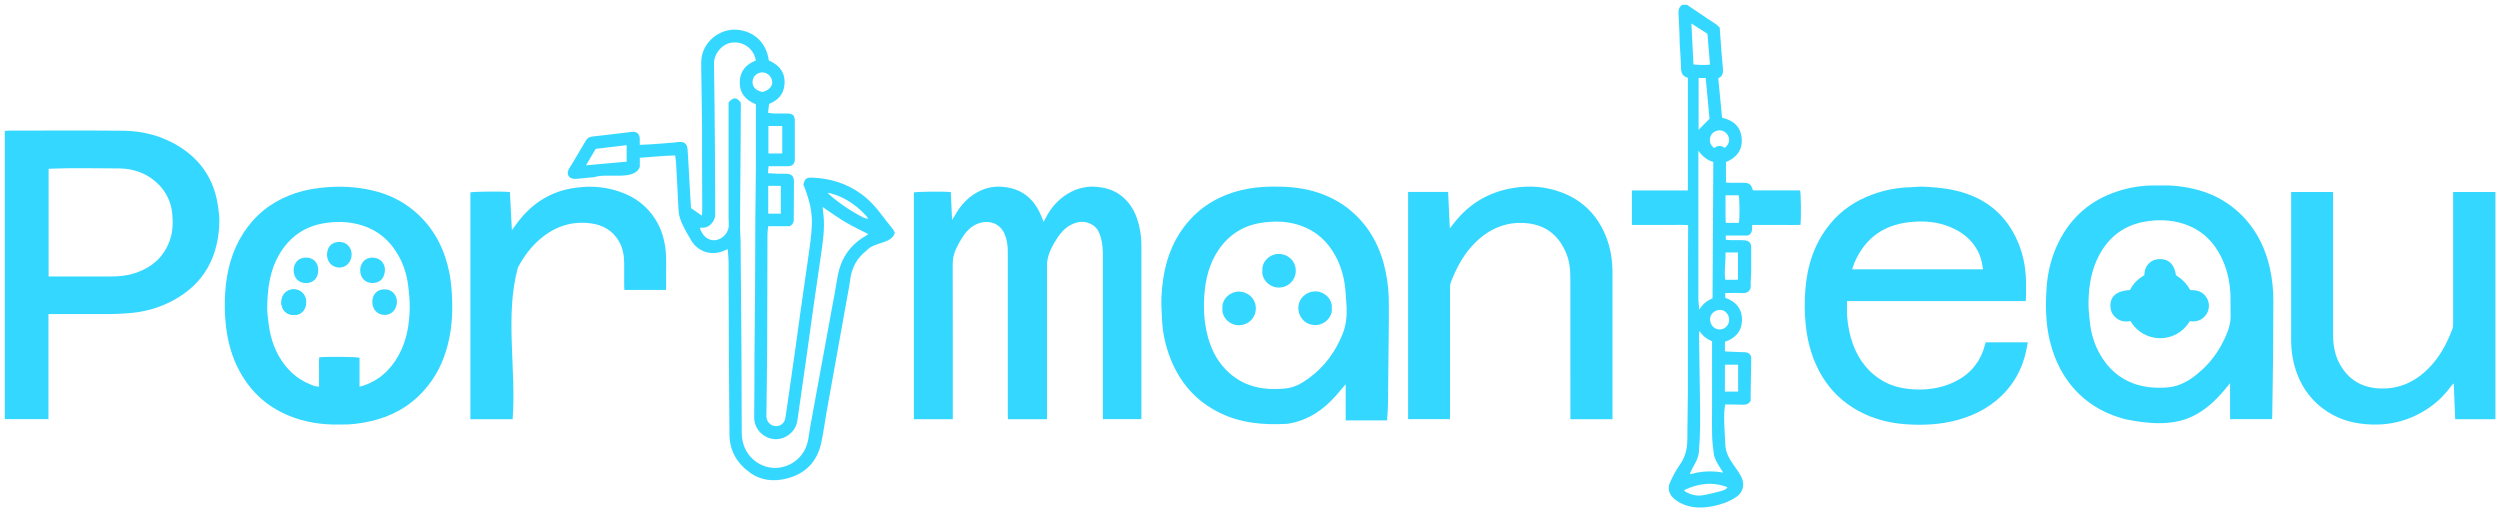 <svg width="520" height="106" viewBox="0 0 520 106" fill="none" xmlns="http://www.w3.org/2000/svg">
<path d="M519.08 87.2H510.68C510.58 84.74 510.48 82.33 510.38 79.75C510.16 79.96 509.98 80.09 509.87 80.25C507.79 83.18 505.06 85.3 501.78 86.73C499.07 87.91 496.23 88.4 493.3 88.3C490.05 88.2 486.97 87.46 484.19 85.69C481.19 83.77 479.08 81.12 477.82 77.81C476.96 75.55 476.56 73.2 476.56 70.77C476.58 60.48 476.56 50.21 476.56 39.93H485.25C485.26 40.28 485.28 40.62 485.28 40.97C485.28 50.53 485.28 60.08 485.28 69.64C485.28 71.77 485.63 73.83 486.67 75.72C488.39 78.84 491.07 80.54 494.62 80.78C498.68 81.05 502.09 79.61 504.97 76.78C507.38 74.42 508.92 71.55 510.1 68.45C510.24 68.08 510.25 67.64 510.25 67.23C510.25 58.13 510.25 49.05 510.25 39.94H519.05V87.21L519.08 87.2Z" fill="#33D7FF"/>
<path d="M472.573 87.18H463.853V79.71C463.363 80.3 462.943 80.82 462.513 81.32C460.673 83.48 458.603 85.37 456.013 86.61C451.733 88.66 446.693 88.12 442.163 87.22C438.433 86.28 435.123 84.57 432.373 81.88C429.263 78.83 427.383 75.08 426.363 70.88C425.483 67.24 425.443 63.53 425.693 59.84C425.923 56.49 426.733 53.25 428.273 50.21C430.863 45.08 434.893 41.63 440.333 39.83C442.883 38.99 445.493 38.55 448.183 38.58C449.513 38.59 450.843 38.53 452.163 38.64C458.083 39.13 463.253 41.23 467.243 45.8C469.713 48.63 471.243 51.94 472.083 55.57C472.603 57.85 472.873 60.17 472.853 62.52C472.823 66.64 472.833 70.77 472.793 74.89C472.753 78.8 472.683 82.71 472.623 86.62C472.623 86.79 472.593 86.96 472.583 87.19L472.573 87.18ZM463.943 63.44C463.943 62.94 463.943 62.43 463.943 61.93C463.913 59.21 463.423 56.57 462.303 54.08C460.643 50.38 457.983 47.74 454.053 46.51C451.463 45.7 448.793 45.64 446.143 46.1C441.843 46.85 438.683 49.21 436.623 53.08C435.033 56.06 434.503 59.28 434.413 62.58C434.363 64.14 434.543 65.71 434.723 67.26C434.993 69.58 435.683 71.77 436.863 73.8C438.463 76.56 440.683 78.61 443.693 79.74C445.953 80.59 448.313 80.75 450.693 80.6C451.393 80.55 452.103 80.42 452.773 80.21C454.893 79.56 456.613 78.24 458.203 76.76C460.283 74.81 461.843 72.47 462.983 69.87C463.633 68.39 464.063 66.86 463.963 65.22C463.923 64.63 463.963 64.03 463.963 63.44H463.943Z" fill="#33D7FF"/>
<path d="M455.483 66.78C452.633 71.59 445.903 71.49 443.143 66.77C441.973 67.02 440.873 66.81 439.963 65.97C439.313 65.36 438.983 64.57 438.963 63.67C438.913 61.63 440.303 60.47 443.043 60.32C443.683 59.01 444.693 58 446.033 57.25C446.033 56.2 446.373 55.27 447.193 54.59C447.853 54.04 448.643 53.85 449.513 53.89C451.203 53.97 452.303 55.12 452.593 57.23C453.813 58 454.843 59 455.563 60.33C456.793 60.33 457.943 60.54 458.743 61.58C459.343 62.35 459.553 63.23 459.403 64.18C459.183 65.63 457.703 67.19 455.463 66.79L455.483 66.78Z" fill="#33D7FF"/>
<path d="M421.34 62.62H384.19C384.19 63.78 384.12 64.85 384.21 65.9C384.37 67.82 384.73 69.7 385.39 71.53C386.63 74.99 388.78 77.69 392.02 79.45C393.28 80.13 394.65 80.55 396.06 80.77C399.21 81.26 402.32 81.09 405.33 79.95C408.71 78.66 411.2 76.44 412.48 72.99C412.69 72.41 412.84 71.81 413.02 71.21H421.78C421.64 71.93 421.53 72.6 421.38 73.25C420.7 76.22 419.41 78.88 417.4 81.19C414.61 84.37 411.09 86.3 407.04 87.39C403.53 88.34 399.96 88.49 396.37 88.24C392.89 87.99 389.55 87.12 386.46 85.42C383.36 83.7 380.87 81.35 379.03 78.32C377.03 75.02 375.99 71.41 375.59 67.59C375.34 65.19 375.32 62.79 375.5 60.4C375.88 55.3 377.37 50.58 380.67 46.56C383.04 43.67 386.06 41.68 389.56 40.42C392.11 39.5 394.75 39 397.46 38.94C398.32 38.92 399.17 38.79 400.03 38.83C403.53 38.98 406.98 39.37 410.26 40.75C414.35 42.47 417.32 45.36 419.26 49.32C420.68 52.21 421.35 55.28 421.41 58.49C421.43 59.67 421.41 60.84 421.41 62.02C421.41 62.19 421.37 62.36 421.34 62.63V62.62ZM412.46 56.02C412.3 54.84 412.1 53.75 411.63 52.72C410.2 49.63 407.67 47.84 404.55 46.82C402.1 46.02 399.57 45.93 397.01 46.23C391.73 46.84 388.01 49.56 385.83 54.4C385.61 54.89 385.46 55.42 385.25 56.02H412.47H412.46Z" fill="#33D7FF"/>
<path d="M350.92 1.02C352.32 1.96 353.71 2.91 355.11 3.84C355.73 4.25 356.36 4.64 356.96 5.06C357.22 5.24 357.43 5.5 357.7 5.75C357.82 7.43 357.93 9.11 358.06 10.79C358.14 11.88 358.26 12.97 358.35 14.05C358.42 14.93 358.49 15.81 357.4 16.28C357.67 19.02 357.93 21.74 358.19 24.48C360.53 25.03 362.06 26.34 362.27 28.75C362.47 31.18 361.23 32.79 359 33.71V37.97C359.32 37.99 359.61 38.02 359.89 38.02C360.75 38.02 361.61 38.02 362.47 38.02C363.88 38.02 364.17 38.23 364.62 39.6H374.42C374.61 40.3 374.66 45.47 374.49 46.78C373.4 46.81 372.28 46.79 371.17 46.79C368.89 46.79 366.75 46.79 364.44 46.79C364.49 47.88 364.4 48.83 363.43 48.99H358.96V49.87C360.19 50.03 361.43 49.89 362.66 49.97C363.84 50.02 364.25 50.48 364.25 51.63C364.25 53.2 364.27 54.78 364.25 56.35C364.24 57.41 364.1 58.48 364.15 59.54C364.19 60.39 363.46 61.03 362.43 60.97C361.26 60.9 360.08 60.95 358.85 60.95V61.94C361.09 62.71 362.41 64.25 362.33 66.69C362.25 68.97 360.91 70.37 358.79 71.09V73.08C359 73.1 359.17 73.13 359.34 73.13C360.55 73.18 361.76 73.21 362.98 73.27C363.7 73.3 364.25 73.77 364.25 74.49C364.25 76.47 364.19 78.46 364.16 80.44C364.16 80.91 364.14 81.39 364.14 81.86C364.14 82.39 364.14 82.92 364.14 83.36C363.76 83.99 363.28 84.2 362.66 84.18C361.37 84.14 360.12 84.13 358.82 84.13C358.75 84.85 358.64 85.49 358.63 86.13C358.59 88.23 358.78 90.33 358.86 92.42C358.93 94.2 359.73 95.5 360.68 96.84C361.21 97.59 361.75 98.34 362.17 99.15C362.93 100.58 362.66 102.34 361.2 103.33C360.48 103.83 359.67 104.25 358.85 104.55C357 105.22 355.1 105.64 353.11 105.55C351.37 105.47 349.79 104.96 348.41 103.9C347.77 103.4 347.29 102.8 347.13 101.94C347.03 101.41 347.13 100.93 347.31 100.48C347.58 99.8 347.92 99.14 348.28 98.49C348.62 97.87 348.99 97.25 349.4 96.68C350.56 95.08 350.96 93.28 350.97 91.33C350.97 88.04 351.07 84.75 351.08 81.46C351.1 74.75 351.08 68.05 351.08 61.34C351.08 56.86 351.11 52.38 351.13 47.9C351.13 47.58 351.13 47.25 351.13 46.81C350.12 46.75 349.15 46.79 348.19 46.78C345.25 46.78 342.39 46.78 339.44 46.78V39.62H351.08V16.23C351.08 16.23 351.03 16.15 350.98 16.14C349.94 15.85 349.67 15.14 349.65 14.12C349.62 12.38 349.46 10.64 349.37 8.9C349.34 8.4 349.36 7.89 349.34 7.39C349.28 5.88 349.23 4.37 349.13 2.87C349.08 2.11 349.23 1.47 349.88 1C350.24 1 350.59 1 350.95 1L350.92 1.02ZM351.45 98.6C351.6 98.59 351.75 98.6 351.89 98.56C353.53 98.11 355.21 97.95 356.9 98.1C357.36 98.14 357.81 98.21 358.42 98.29C358.11 97.79 357.87 97.43 357.64 97.05C357.13 96.22 356.6 95.37 356.47 94.39C356.3 93.13 356.16 91.86 356.12 90.6C356.06 88.64 356.11 86.69 356.11 84.73C356.11 80.43 356.11 76.13 356.11 71.82C356.11 71.53 356.11 71.24 356.11 70.96C354.94 70.53 354.13 69.79 353.46 68.84C353.4 69.16 353.39 69.45 353.4 69.74C353.46 73.86 353.52 77.98 353.58 82.1C353.61 84.27 353.65 86.43 353.62 88.6C353.6 90.37 353.51 92.15 353.38 93.92C353.29 95.22 352.62 96.33 352 97.45C351.79 97.82 351.65 98.23 351.47 98.62C351.44 98.63 351.4 98.65 351.42 98.64C351.41 98.65 351.43 98.63 351.46 98.61L351.45 98.6ZM356.21 62.05C356.26 52.58 356.32 43.16 356.37 33.69C355.03 33.31 354.05 32.46 353.26 31.34V31.68C353.26 41.8 353.26 51.91 353.26 62.03C353.26 62.77 353.37 63.51 353.45 64.44C354.15 63.19 355.11 62.53 356.2 62.05H356.21ZM351.81 4.88C351.96 7.88 352.1 10.64 352.24 13.41C353.44 13.52 354.55 13.55 355.68 13.45C355.5 11.25 355.33 9.13 355.15 7.03C354.05 6.32 353.02 5.66 351.81 4.88ZM355.58 24.71C355.33 22.04 355.06 19.13 354.79 16.23H353.31V27C354.01 26.29 354.71 25.59 355.58 24.71ZM361.69 46.35C361.89 45.35 361.85 41.22 361.64 40.62H358.91C358.93 42.56 358.86 44.46 358.96 46.35H361.69ZM361.53 75.85H358.78V81.45H361.53V75.85ZM358.9 52.52C358.99 54.42 358.57 56.28 358.86 58.19C359.79 58.19 360.66 58.24 361.5 58.16V52.51H358.89L358.9 52.52ZM350.32 101.92C350.39 102.08 350.41 102.14 350.44 102.18C350.5 102.24 350.58 102.29 350.66 102.33C351.76 102.92 352.94 103.22 354.16 103.02C355.46 102.8 356.75 102.48 358.03 102.12C358.47 102 359.01 101.88 359.31 101.34C356.18 100.14 353.24 100.56 350.32 101.93V101.92ZM359.66 66.49C359.66 65.39 358.78 64.43 357.76 64.45C356.56 64.46 355.65 65.44 355.69 66.44C355.74 67.61 356.54 68.51 357.66 68.53C358.77 68.55 359.67 67.63 359.67 66.49H359.66ZM356.56 30.79C357.29 30.22 358.03 30.22 358.74 30.76C359.83 29.92 359.97 28.7 359.11 27.75C358.34 26.9 357.01 26.91 356.19 27.72C355.43 28.47 355.39 30.08 356.56 30.78V30.79Z" fill="#33D7FF"/>
<path d="M335.37 87.2H326.64C326.64 77.34 326.65 67.49 326.63 57.63C326.63 55.82 326.39 54.03 325.64 52.35C324.04 48.77 321.34 46.73 317.38 46.41C313.27 46.08 309.86 47.54 306.95 50.36C304.53 52.7 302.99 55.59 301.79 58.67C301.62 59.1 301.6 59.6 301.6 60.06C301.59 69.1 301.6 78.13 301.6 87.18H292.89V39.92H301.21C301.32 42.38 301.44 44.85 301.56 47.5C302 46.95 302.33 46.52 302.67 46.1C305.78 42.24 309.79 39.93 314.67 39.11C318.12 38.53 321.51 38.78 324.8 40.02C329.37 41.74 332.45 44.98 334.17 49.52C335.06 51.87 335.4 54.32 335.4 56.83C335.4 66.96 335.4 77.06 335.4 87.2H335.37Z" fill="#33D7FF"/>
<path d="M288.521 87.445H279.901V79.925C279.221 80.715 278.591 81.475 277.931 82.225C275.281 85.255 272.111 87.415 268.071 88.105C267.951 88.125 267.841 88.155 267.721 88.155C262.871 88.435 258.131 88.035 253.681 85.855C248.831 83.475 245.491 79.685 243.501 74.695C242.441 72.035 241.821 69.275 241.701 66.415C241.631 64.875 241.511 63.335 241.581 61.805C241.831 56.445 243.071 51.385 246.411 47.025C249.401 43.125 253.361 40.745 258.081 39.575C260.181 39.055 262.321 38.845 264.501 38.815C267.411 38.775 270.281 38.965 273.091 39.745C276.131 40.595 278.871 41.985 281.261 44.075C285.051 47.395 287.191 51.615 288.211 56.475C288.711 58.855 288.911 61.265 288.881 63.705C288.871 64.625 288.881 65.545 288.881 66.465C288.821 72.305 288.771 78.145 288.701 83.985C288.691 85.125 288.581 86.275 288.511 87.465L288.521 87.445ZM280.101 63.975C280.021 62.825 279.951 61.675 279.861 60.525C279.661 57.955 279.001 55.505 277.781 53.235C276.151 50.225 273.781 48.055 270.521 46.915C267.911 46.005 265.241 45.925 262.541 46.315C258.731 46.855 255.711 48.715 253.521 51.885C251.521 54.775 250.731 58.065 250.491 61.505C250.311 64.025 250.451 66.535 250.981 69.015C251.621 71.965 252.821 74.655 254.931 76.845C258.411 80.475 262.811 81.305 267.581 80.775C269.401 80.575 270.931 79.635 272.371 78.565C275.551 76.215 277.791 73.125 279.261 69.475C279.971 67.715 280.171 65.865 280.101 63.975Z" fill="#33D7FF"/>
<path d="M277.01 64.108C277.22 65.798 275.61 67.628 273.56 67.618C271.58 67.608 270.05 66.048 270.06 64.018C270.07 62.118 271.62 60.648 273.56 60.608C275.39 60.568 277.18 62.158 277.01 64.098V64.108Z" fill="#33D7FF"/>
<path d="M254.27 64.18C254.09 62.07 256.05 60.61 257.68 60.65C259.67 60.7 261.19 62.14 261.21 64.11C261.23 66.1 259.66 67.65 257.66 67.65C255.65 67.65 254.07 65.82 254.27 64.18Z" fill="#33D7FF"/>
<path d="M262.577 56.341C262.397 54.231 264.357 52.771 265.987 52.811C267.977 52.861 269.497 54.301 269.517 56.271C269.537 58.261 267.967 59.811 265.967 59.811C263.957 59.811 262.377 57.981 262.577 56.341Z" fill="#33D7FF"/>
<path d="M217.77 87.19H209.65C209.65 86.85 209.62 86.51 209.62 86.17C209.62 74.83 209.62 63.5 209.62 52.16C209.62 50.99 209.43 49.86 209 48.78C207.95 46.18 205.33 45.67 203.17 46.61C201.78 47.22 200.83 48.31 200.05 49.55C199.62 50.23 199.26 50.94 198.91 51.66C198.39 52.71 198.15 53.8 198.16 55C198.19 65.73 198.18 76.45 198.18 87.19H190.09C190.09 71.46 190.09 55.74 190.09 40.03C190.7 39.85 196.39 39.79 197.77 39.96C197.85 41.82 197.93 43.7 198.03 45.75C198.23 45.44 198.35 45.26 198.46 45.07C199.8 42.61 201.61 40.63 204.24 39.52C205.83 38.85 207.48 38.69 209.19 38.93C211 39.19 212.61 39.83 213.98 41.07C215.26 42.23 216.09 43.69 216.73 45.27C216.83 45.51 216.91 45.76 217.05 46.16C217.27 45.77 217.43 45.5 217.57 45.23C219.58 41.21 223.83 38.3 228.43 38.9C230.22 39.09 231.83 39.62 233.25 40.74C234.81 41.97 235.85 43.57 236.49 45.43C237.1 47.2 237.41 49.04 237.41 50.92C237.41 63.01 237.41 75.09 237.41 87.18H229.4C229.4 75.85 229.4 64.53 229.4 53.2C229.4 51.95 229.33 50.71 229 49.5C228.72 48.49 228.32 47.51 227.41 46.89C225.85 45.83 224.23 45.96 222.64 46.82C221.52 47.42 220.7 48.36 219.98 49.39C218.92 51.06 217.85 52.91 217.78 54.93C217.78 65.68 217.78 76.43 217.78 87.18L217.77 87.19Z" fill="#33D7FF"/>
<path d="M143.73 43.29C144.44 43.78 145.14 44.26 146 44.86C146.03 44.39 146.07 44.09 146.07 43.78C146.06 40.16 146.04 36.54 146.03 32.92C146.03 30.72 146.05 28.53 146.03 26.33C145.99 22.3 145.91 18.27 145.86 14.24C145.86 13.5 145.83 12.75 145.93 12.02C146.46 8.24 150.35 5.53 154.1 6.29C157.36 6.89 159.49 9.32 159.91 12.58C162.17 13.55 163.46 15.2 163.15 17.78C162.92 19.66 161.8 20.88 159.96 21.62C159.9 22.15 159.84 22.75 159.76 23.46C160.23 23.52 160.6 23.6 160.97 23.61C161.89 23.63 162.81 23.61 163.73 23.61C164.95 23.63 165.32 24.01 165.32 25.22C165.32 27.77 165.32 30.32 165.32 32.88C165.32 33 165.32 33.12 165.32 33.24C165.27 34.14 164.79 34.57 163.89 34.57C162.59 34.56 161.28 34.57 159.87 34.57C159.82 35.03 159.78 35.48 159.72 36.03C160.41 36.07 161.02 36.11 161.62 36.13C162.24 36.15 162.87 36.13 163.49 36.13C164.62 36.15 165.14 36.64 165.14 37.75C165.14 40.39 165.11 43.03 165.1 45.67C165.1 46.35 164.77 46.78 164.27 47.05H159.79C159.73 47.6 159.63 48.14 159.63 48.69C159.6 56.55 159.61 64.42 159.57 72.28C159.55 76.96 159.46 81.65 159.41 86.33C159.41 86.54 159.41 86.75 159.45 86.95C159.63 87.94 160.46 88.64 161.44 88.64C162.39 88.64 163.19 87.98 163.35 86.98C163.61 85.38 163.83 83.76 164.06 82.15C164.52 78.99 164.97 75.83 165.42 72.67C166.1 67.72 166.78 62.77 167.5 57.82C167.84 55.45 168.2 53.08 168.51 50.71C168.68 49.39 168.82 48.07 168.87 46.74C168.97 44.16 168.38 41.69 167.45 39.29C167.33 38.99 167.22 38.68 167.11 38.4C167.38 37.17 167.74 36.9 168.94 36.95C172.68 37.09 176.1 38.14 179.15 40.36C180.84 41.6 182.23 43.12 183.47 44.81C184.19 45.79 184.98 46.7 185.72 47.67C185.91 47.92 186.01 48.24 186.13 48.46C185.36 50.8 181.84 50.27 180.26 52.1C178.25 53.64 177.15 55.68 176.83 58.19C176.65 59.63 176.35 61.05 176.1 62.47C175.41 66.31 174.72 70.15 174.03 74C173.33 77.87 172.63 81.74 171.94 85.62C171.56 87.77 171.28 89.95 170.82 92.09C169.97 96.06 167.5 98.58 163.57 99.55C160.92 100.2 158.31 99.97 156.01 98.32C153.3 96.37 151.75 93.77 151.73 90.35C151.7 85.04 151.63 79.73 151.61 74.43C151.58 67.84 151.58 61.25 151.55 54.67C151.55 53.76 151.44 52.84 151.37 51.83C150.98 51.99 150.62 52.14 150.25 52.28C147.77 53.21 145.14 52.29 143.78 50.02C143.45 49.46 143.11 48.9 142.8 48.33C142.12 47.04 141.4 45.77 141.2 44.3C141.12 43.75 141.11 43.18 141.08 42.62C141 41.14 140.95 39.66 140.86 38.19C140.69 36.23 140.76 34.28 140.43 32.33C137.99 32.37 135.58 32.67 133.08 32.81C133.08 33.52 133.09 34.11 133.08 34.7C131.97 37.69 126.36 35.91 123.62 36.84C122.5 36.94 121.39 37.06 120.27 37.17C119.98 37.2 119.68 37.21 119.38 37.19C118.33 37.14 117.81 36.27 118.26 35.31C118.41 34.99 118.62 34.69 118.8 34.39C119.8 32.71 120.82 31.04 121.8 29.34C122.12 28.78 122.52 28.47 123.19 28.4C125.13 28.2 127.06 27.95 129 27.72C129.79 27.63 130.58 27.55 131.37 27.43C132.38 27.29 133.02 27.79 133.07 28.84C133.09 29.25 133.07 29.66 133.07 30.13C135.48 30.05 137.67 29.86 140.03 29.66C140.41 29.63 140.79 29.59 141.17 29.54C142.29 29.4 142.93 29.9 143.01 31.03C143.09 32.15 143.15 33.27 143.22 34.4C143.33 36.44 143.44 38.47 143.56 40.51C143.61 41.4 143.67 42.28 143.73 43.28V43.29ZM180.6 45.53L180.63 45.59C180.63 45.59 180.61 45.57 180.59 45.55C180.47 45.35 180.37 45.13 180.22 44.96C178.49 43.04 176.46 41.54 174.03 40.61C173.47 40.4 172.89 40.26 172.29 40.08C172.29 40.22 172.28 40.26 172.29 40.28C174.51 42.27 176.96 43.91 179.61 45.26C179.91 45.41 180.27 45.45 180.61 45.55L180.6 45.53ZM157.2 21.67C155.07 20.83 153.84 19.37 153.87 17.08C153.9 14.8 155.18 13.37 157.21 12.59C156.79 9.85 154.08 8.24 151.53 9.02C150.03 9.48 148.47 11.22 148.51 13.3C148.6 18.96 148.65 24.62 148.7 30.29C148.73 34.03 148.74 37.77 148.75 41.5C148.75 42.57 148.75 43.64 148.75 44.7C148.73 46.21 147.31 47.5 146.07 47.35C145.91 47.33 145.74 47.38 145.56 47.39C146.04 48.77 146.77 49.67 148.07 49.94C149.84 50.22 151.62 48.61 151.59 46.82C151.59 46.38 151.55 45.93 151.55 45.49C151.55 37.44 151.55 29.36 151.55 21.3C152.55 20.15 153.24 20.18 154.09 21.37C154.09 21.6 154.09 21.89 154.09 22.19C154.07 25.07 154.06 27.95 154.04 30.82C154 36.33 153.95 41.85 153.92 47.36C153.92 48.22 154.03 49.07 154.04 49.93C154.11 57.58 154.17 65.23 154.22 72.88C154.25 78.61 154.25 84.33 154.28 90.06C154.28 90.7 154.37 91.36 154.52 91.99C155.36 95.5 158.88 97.95 162.55 97.19C165.48 96.58 167.65 94.31 168.12 91.33C168.27 90.4 168.4 89.46 168.57 88.53C169.36 84.17 170.17 79.8 170.97 75.44C171.67 71.6 172.38 67.76 173.08 63.92C173.45 61.91 173.85 59.91 174.16 57.9C174.74 54.06 176.59 51.09 179.98 49.12C180.2 49 180.4 48.84 180.61 48.69C178.93 47.82 177.29 47.06 175.74 46.14C174.18 45.21 172.71 44.13 171.11 43.06C171.18 43.78 171.25 44.39 171.31 45.01C171.55 47.72 171.14 50.39 170.76 53.05C170.26 56.56 169.73 60.07 169.23 63.58C168.72 67.15 168.25 70.72 167.74 74.29C167.16 78.45 166.56 82.6 165.96 86.75C165.88 87.33 165.8 87.93 165.59 88.48C164.81 90.46 162.6 91.69 160.55 91.27C158.37 90.82 156.84 88.92 156.87 86.77C156.93 82.77 156.91 78.76 156.93 74.75C156.96 70.18 157.03 65.62 157.05 61.05C157.08 55.89 157.07 50.73 157.11 45.56C157.13 41.83 157.21 38.09 157.23 34.36C157.25 30.27 157.23 26.17 157.23 22.08C157.23 21.96 157.21 21.85 157.19 21.66L157.2 21.67ZM121.89 34.39C124.83 34.13 127.58 33.88 130.34 33.63V30.19C128.14 30.45 126.01 30.71 123.91 30.96C123.25 32.08 122.63 33.14 121.89 34.38V34.39ZM159.83 31.92H162.71V26.21H159.83V31.92ZM162.41 44.44V38.66H159.79V44.44H162.41ZM158.57 19.14C159.99 18.78 160.76 17.92 160.61 16.89C160.46 15.84 159.57 15.05 158.55 15.06C157.52 15.07 156.66 15.83 156.54 16.82C156.41 17.99 157.09 18.78 158.56 19.14H158.57Z" fill="#33D7FF"/>
<path d="M106.64 87.2H97.84V40.02C98.44 39.84 104.53 39.77 106.06 39.95C106.19 42.52 106.33 45.1 106.47 47.87C106.73 47.51 106.91 47.29 107.07 47.06C109.53 43.52 112.69 40.91 116.87 39.65C118.23 39.24 119.63 39.04 121.05 38.91C123.72 38.68 126.31 39 128.82 39.85C132.37 41.04 135.11 43.26 136.87 46.58C137.65 48.05 138.11 49.64 138.36 51.3C138.72 53.72 138.49 56.15 138.55 58.58C138.56 59.14 138.55 59.69 138.55 60.3H129.88C129.86 60.04 129.83 59.79 129.83 59.53C129.83 57.9 129.84 56.27 129.83 54.63C129.81 53.04 129.53 51.51 128.7 50.12C127.39 47.92 125.39 46.79 122.91 46.46C118.99 45.93 115.54 47.07 112.52 49.57C110.48 51.26 108.94 53.34 107.72 55.67C104.99 65.61 107.41 76.81 106.63 87.19L106.64 87.2Z" fill="#33D7FF"/>
<path d="M70.64 88.31C66.75 88.37 63.22 87.79 59.84 86.36C55.5 84.52 52.22 81.51 49.94 77.41C48.2 74.28 47.31 70.9 46.95 67.35C46.72 65.1 46.7 62.84 46.86 60.6C47.17 56.26 48.26 52.13 50.65 48.44C53.03 44.77 56.29 42.15 60.37 40.57C63.01 39.54 65.76 39.08 68.6 38.9C71.94 38.7 75.22 38.98 78.43 39.86C81.77 40.78 84.71 42.42 87.23 44.85C90.66 48.17 92.59 52.25 93.49 56.87C93.85 58.73 93.99 60.61 94.05 62.51C94.15 65.63 93.91 68.71 93.13 71.73C92.22 75.29 90.64 78.5 88.16 81.25C85.21 84.54 81.54 86.56 77.28 87.57C75.02 88.1 72.74 88.37 70.64 88.3V88.31ZM74.79 80.41C75.01 80.37 75.1 80.37 75.18 80.34C78.69 79.28 81.2 77.02 82.94 73.85C84.58 70.87 85.14 67.61 85.22 64.28C85.26 62.6 85.09 60.91 84.88 59.25C84.58 56.97 83.88 54.81 82.69 52.82C81 49.99 78.66 47.97 75.49 46.94C72.76 46.05 69.98 45.97 67.18 46.47C63.08 47.21 60.04 49.49 57.99 53.09C56.11 56.38 55.66 60.01 55.58 63.71C55.55 64.94 55.72 66.19 55.88 67.41C56.2 69.87 56.89 72.21 58.17 74.36C59.68 76.87 61.71 78.8 64.44 79.91C65.03 80.15 65.61 80.44 66.36 80.42C66.36 79.38 66.36 78.37 66.36 77.37C66.37 76.35 66.31 75.32 66.4 74.32C68.03 74.15 74.11 74.21 74.78 74.41V80.42L74.79 80.41Z" fill="#33D7FF"/>
<path d="M61.09 65.51C59.53 65.5 58.5 64.42 58.53 62.83C58.56 61.3 59.6 60.21 61.07 60.18C62.51 60.15 63.72 61.34 63.68 62.86C63.63 64.63 62.48 65.57 61.09 65.51Z" fill="#33D7FF"/>
<path d="M61.09 65.51C59.53 65.5 58.5 64.42 58.53 62.83C58.56 61.3 59.6 60.21 61.07 60.18C62.51 60.15 63.72 61.34 63.68 62.86C63.63 64.63 62.48 65.57 61.09 65.51Z" fill="#33D7FF"/>
<path d="M66.19 56.21C66.19 57.82 65.18 58.88 63.64 58.88C62.11 58.88 61.06 57.79 61.08 56.2C61.1 54.64 62.11 53.59 63.61 53.58C65.18 53.57 66.19 54.6 66.2 56.21H66.19Z" fill="#33D7FF"/>
<path d="M77.44 62.79C77.46 61.18 78.47 60.16 80.04 60.18C81.51 60.2 82.57 61.3 82.56 62.81C82.55 64.35 81.41 65.54 79.98 65.51C78.48 65.48 77.43 64.35 77.44 62.79Z" fill="#33D7FF"/>
<path d="M68.02 52.93C68.04 51.32 69.05 50.3 70.62 50.32C72.09 50.34 73.15 51.44 73.14 52.95C73.13 54.49 71.99 55.68 70.56 55.65C69.06 55.62 68.01 54.49 68.02 52.93Z" fill="#33D7FF"/>
<path d="M74.92 56.27C74.9 54.74 75.94 53.61 77.38 53.58C78.94 53.56 80.14 54.68 80.06 56.23C79.99 57.69 79.21 58.83 77.55 58.87C76.03 58.91 74.94 57.82 74.92 56.26V56.27Z" fill="#33D7FF"/>
<path d="M10.08 65.34V87.18H1V27.23C1.27 27.21 1.52 27.17 1.78 27.17C9.7 27.17 17.63 27.11 25.55 27.19C29.86 27.23 33.95 28.32 37.59 30.68C41.99 33.53 44.57 37.59 45.33 42.79C45.49 43.87 45.65 44.97 45.63 46.05C45.48 53.31 42.54 58.96 36.01 62.49C33.1 64.06 29.98 64.91 26.69 65.15C25.45 65.24 24.21 65.32 22.97 65.32C18.65 65.34 14.42 65.32 10.09 65.32L10.08 65.34ZM10.11 57.5C14.46 57.5 18.75 57.49 23.1 57.5C24.68 57.5 26.24 57.37 27.75 56.91C31.45 55.77 34.15 53.54 35.4 49.76C35.97 48.03 36 46.26 35.83 44.49C35.6 42.08 34.62 39.96 32.89 38.27C30.67 36.1 27.92 35.07 24.85 35.03C19.94 35.03 15.01 34.88 10.11 35.1V57.5Z" fill="#33D7FF"/>
</svg>
